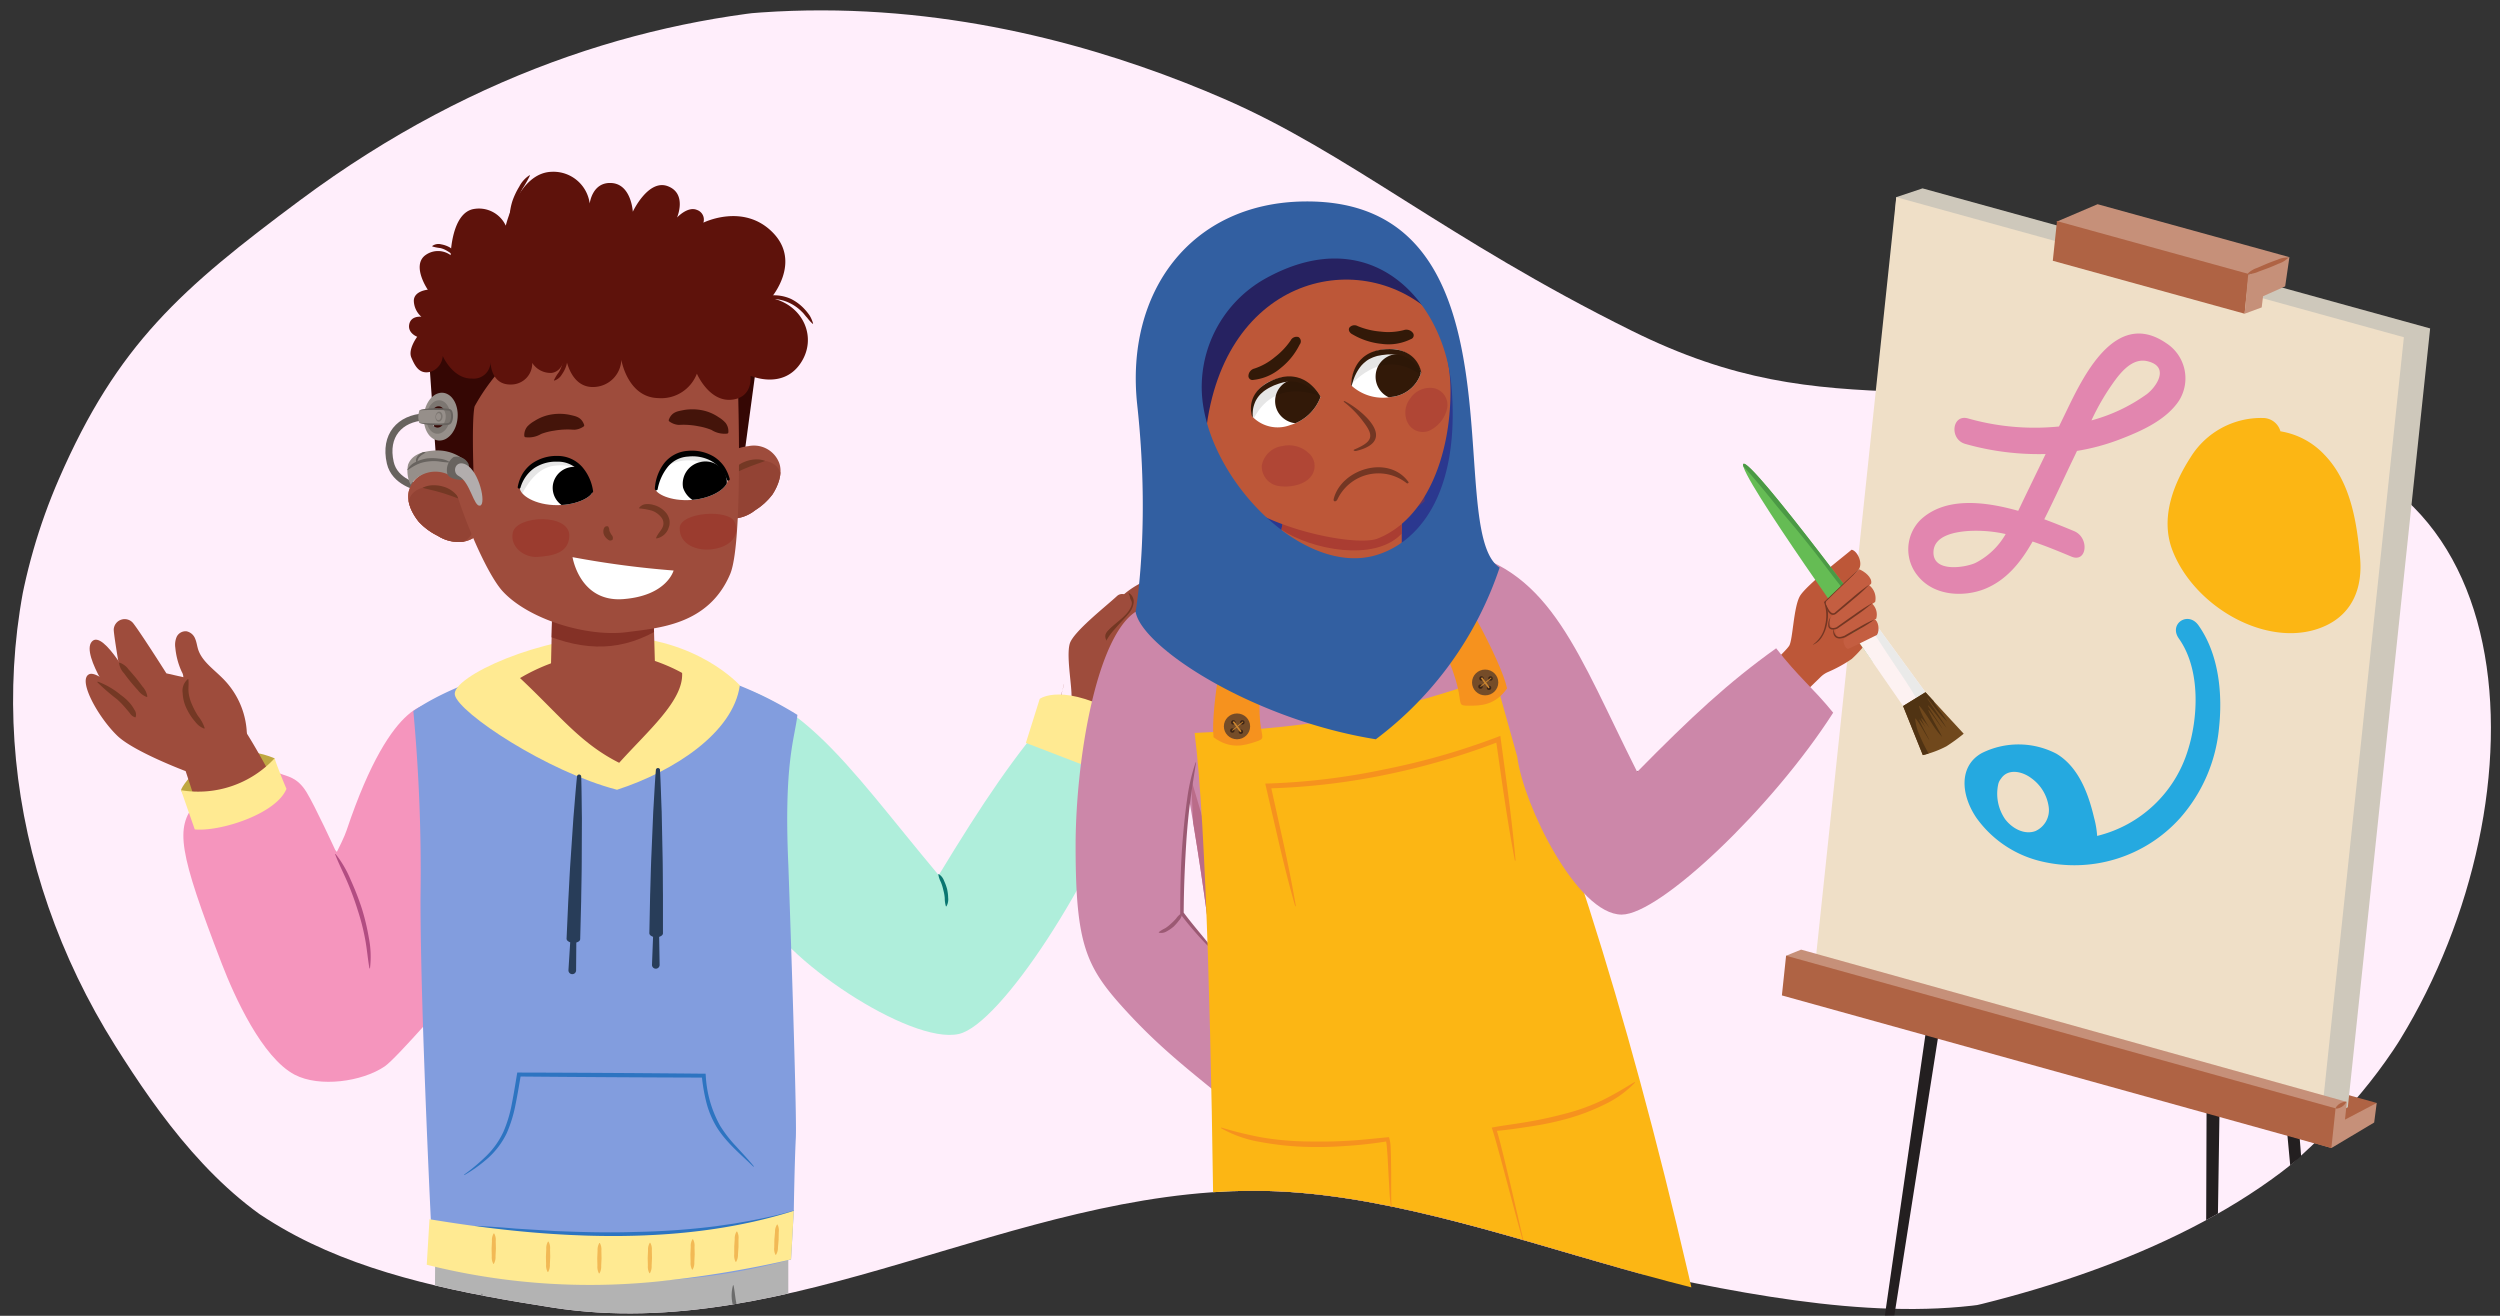 <svg xmlns="http://www.w3.org/2000/svg" xmlns:xlink="http://www.w3.org/1999/xlink" width="380" height="200" viewBox="0 0 380 200"><rect x="0" y="0" width="380" height="200" fill="#333333" stroke="none"/><defs><clipPath id="a"><path d="M45.592,30.446C27.6,43.835,17.862,52.308,8.96,72.787-3.421,101.267.183,133.96,17.151,160.91c6.647,10.557,15.6,20.481,27.877,26.95,11.606,6.115,25.424,8.781,39.028,10.9C120.441,204.419,153.97,180.857,191,181c35.647.138,75.9,25.747,110.246,17.2,22.091-5.5,43.754-15.033,56.677-30.54,26.719-32.066,31.542-91.9-9.443-100.135C293.222,56.414,281.291,58.9,250,43.387,221.709,29.365,205.993,20.2,187,11.964,156.419-1.3,100.081-10.1,45.592,30.446Z" fill="none"/></clipPath><clipPath id="b"><path d="M117.413,75.166a9.783,9.783,0,0,1-2.634,2.4,5.846,5.846,0,0,1-3.712,1.281,4.21,4.21,0,0,1-4.009-4.287,7.229,7.229,0,0,1,2.118-4.3,6.873,6.873,0,0,1,4.56-2.442,4.106,4.106,0,0,1,4.7,2.548C119.008,71.966,118.287,73.822,117.413,75.166Z" fill="#9e4c3c"/></clipPath><clipPath id="c"><path d="M99.305,92.209l.269,9.557c-4.834,4.143-10.184,3.743-15.851.546L83.992,90.3Z" fill="#9e4c3c"/></clipPath><clipPath id="d"><path d="M62.138,74.67a4.089,4.089,0,0,1,4.407-3.018,6.892,6.892,0,0,1,4.8,1.959,7.257,7.257,0,0,1,2.567,4.055,4.191,4.191,0,0,1-3.529,4.677,5.861,5.861,0,0,1-3.828-.891,9.843,9.843,0,0,1-2.877-2.116C62.661,78.089,61.746,76.318,62.138,74.67Z" fill="#9e4c3c"/></clipPath><clipPath id="e"><path d="M99.644,74.359c-.083-1.077,1.173-4.959,4.54-5.395,3.708-.48,6.109,1.4,6.409,3.908.137,1.146-2.1,2.874-5.475,3.12C101.825,76.232,99.692,74.985,99.644,74.359Z" fill="#fff"/></clipPath><clipPath id="f"><path d="M90.043,74.732c0-1.08-1.568-4.853-4.96-5.026-3.734-.191-5.977,1.867-6.074,4.393-.044,1.153,2.328,2.7,5.709,2.685C88.02,76.769,90.045,75.359,90.043,74.732Z" fill="#fff"/></clipPath><clipPath id="g"><path d="M176.141,99.352c16.544,67.836,12.767,154.406,10.905,176.847.135,6.93,69.233,2.459,75.679-8.16.046-8.458-30.261-166.186-39.457-182.12C215.441,85.2,182.039,96.972,176.141,99.352Z" fill="#cc87a9"/></clipPath><clipPath id="h"><path d="M200.708,60.367a6.957,6.957,0,0,1-4.584,4.239,5.343,5.343,0,0,1-5.737-1.25,4.623,4.623,0,0,1,3.066-5.536A5.592,5.592,0,0,1,200.708,60.367Z" fill="none"/></clipPath><clipPath id="i"><path d="M205.425,58.617a7.1,7.1,0,0,0,6.046,1.723A5.244,5.244,0,0,0,216,56.661a4.716,4.716,0,0,0-5.3-3.557A5.485,5.485,0,0,0,205.425,58.617Z" fill="none"/></clipPath></defs><g clip-path="url(#a)"><path d="M45.971,28.514C27.978,41.9,18.242,50.375,9.339,70.854c-12.38,28.481-8.776,61.173,8.192,88.124C24.178,169.535,32.724,181.532,45,188c11.606,6.115,25.4,8.883,39,11,36.385,5.661,69.916-15.793,106.946-15.65,35.647.138,82.706,22.2,117.054,13.65,22.09-5.5,38.078-15.493,51-31,26.72-32.065,30.845-92.172-10.14-100.411C293.6,54.481,279.291,65.77,248,50.261,219.709,36.239,204.993,23.239,186,15,155.419,1.734,100.461-12.031,45.971,28.514Z" fill="#ffeefb"/><path d="M27.522,120.115c-.034-.558,5.215-8.6,14.22-4.852l-.08,4.3L29.632,124Z" fill="#bfa741"/><path d="M56.318,148.47a21.142,21.142,0,0,1-7.485,7.5c-4.973,2.819-7.349,1.785-7.349,1.785L28.22,117.212s-7.833-2.945-10.352-5.345c-2.877-2.741-6.127-8.509-4.323-9.379,1.644-.793,7.268,5.5,7.268,5.5s10.447-2.59,14.349.405S56.318,148.47,56.318,148.47Z" fill="#9e4c3c"/><path d="M21.356,105.839l-.9-1.319s-4.727-9.014-6.5-6.994,4.134,10.1,4.134,10.1l7.317,3.815Z" fill="#9e4c3c"/><path d="M30.9,103.623l-5.609-1.275s-3.821-6.032-4.995-7.554a1.664,1.664,0,0,0-3.009.9c.029,1.2,1.377,8.783,1.377,8.783l8.29,8.335Z" fill="#9e4c3c"/><path d="M14.879,103.612a11.932,11.932,0,0,1,3.469,2.017,7.582,7.582,0,0,1,1.523,1.405,6.069,6.069,0,0,1,.573.872,1.222,1.222,0,0,1,.182,1.075.081.081,0,0,1-.1.052h0l-.007,0a1.551,1.551,0,0,1-.8-.648c-.194-.248-.4-.483-.605-.722a13.624,13.624,0,0,0-1.31-1.36,32.631,32.631,0,0,1-2.989-2.585.063.063,0,0,1,0-.088A.066.066,0,0,1,14.879,103.612Z" fill="#743824"/><path d="M18.2,100.731a2.772,2.772,0,0,1,1.35,1.036c.378.4.731.828,1.088,1.249.341.434.684.866,1.005,1.317a2.906,2.906,0,0,1,.751,1.525.073.073,0,0,1-.067.08.059.059,0,0,1-.027,0,2.905,2.905,0,0,1-1.346-1.038c-.378-.4-.734-.826-1.092-1.246-.342-.434-.687-.864-1.008-1.315a2.762,2.762,0,0,1-.748-1.527.076.076,0,0,1,.072-.08Z" fill="#743824"/><path d="M27.548,103.628a1.427,1.427,0,0,0,.314-.565,1.594,1.594,0,0,0-.23-.939,11.222,11.222,0,0,1-.982-3.665,3.032,3.032,0,0,1,.215-1.682,1.508,1.508,0,0,1,1.491-.819A1.8,1.8,0,0,1,29.67,97.1c.228.535.281,1.111.462,1.658.575,1.738,2.309,2.942,3.665,4.3A12.46,12.46,0,0,1,37.531,112a.252.252,0,0,1-.061.194.337.337,0,0,1-.264.038c-.447-.059-.894-.118-1.338-.193a17.579,17.579,0,0,1-7.684-3.35C25.429,106.577,25.67,106.059,27.548,103.628Z" fill="#9e4c3c"/><path d="M28.643,103.305c.067.749-.045,1.31.023,1.954a6.35,6.35,0,0,0,.522,1.836,11.541,11.541,0,0,0,.918,1.743,5.645,5.645,0,0,1,1,1.815.068.068,0,0,1-.045.085.093.093,0,0,1-.044,0,2.963,2.963,0,0,1-.939-.574c-.256-.25-.469-.538-.7-.811a8.954,8.954,0,0,1-1.114-1.867,5.939,5.939,0,0,1-.5-2.168,2.278,2.278,0,0,1,.772-2.077.066.066,0,0,1,.091.018.073.073,0,0,1,.011.03Z" fill="#743824"/><path d="M29.7,122.134c4.962.223,8.563-1.517,12.889-4.552,1.032.456,2.566.486,4,2.821,1.3,2.117,4.369,8.8,4.369,8.8,1.62,1.6,3.777,10.4,5.369,12.02,2.08,2.12,12.964,9.206,12.964,9.206s-8.982,10.412-10.8,11.653c-3.474,2.368-9.96,3.229-13.693,1.277-4.965-2.6-9.175-11.908-11.086-16.874-6.607-17.169-7.08-20.64-4.036-24.325Z" fill="#f595bd"/><path d="M65.872,107.1s-6.085-2.071-13.185,19.1c-1.282,3.822-8.928,16.1-10.416,21.049S40.4,159,45.24,162.31s25.048-13.428,25.048-13.428L68.753,116.13Z" fill="#f595bd"/><path d="M66.2,182.647l-.154,23.522s53.776-.47,53.776-1.176V179.825Z" fill="#b3b3b3"/><path d="M115.5,137.808c2.852,7.646,22.883,21.052,30.256,19.353,6.3-1.451,20.62-23.313,26.936-41.356-4.336-3.364-7.176-4.574-11.949-8.462-6.53,7.432-11.339,14.617-18.058,25.683-14.382-17.138-22-29.811-37.976-29.678" fill="#afeedb"/><path d="M121.205,108.662c-.384,3.555-2.089,7.178-1.374,22.872,0,0,1.335,37.482,1.136,41.384s-.31,11.128-.31,11.128l-.416,7.385a93.173,93.173,0,0,1-17.876,3.081c-11.224,1-36.624-3.928-36.624-3.928s-1.835-35.793-1.823-54.077a264.812,264.812,0,0,0-1.09-28.424s11.149-8.3,30.229-7.939A56.82,56.82,0,0,1,121.205,108.662Z" fill="#829dde"/><path d="M93.785,120.044c8.633-2.8,17.667-8.648,18.668-15.87,0,0-6.459-7.252-18.976-7.447-11.013-.172-24.939,6.153-24.338,8.908C69.735,108.366,83.155,117.28,93.785,120.044Z" fill="#ffea92"/><polygon points="114.773 56.971 113.144 69.067 111.697 69.422 111.516 57.162 114.773 56.971" fill="#350704"/><path d="M117.413,75.166a9.783,9.783,0,0,1-2.634,2.4,5.846,5.846,0,0,1-3.712,1.281,4.21,4.21,0,0,1-4.009-4.287,7.229,7.229,0,0,1,2.118-4.3,6.873,6.873,0,0,1,4.56-2.442,4.106,4.106,0,0,1,4.7,2.548C119.008,71.966,118.287,73.822,117.413,75.166Z" fill="#9e4c3c"/><g clip-path="url(#b)"><path d="M118.6,71.8c-.479-1.4-2.112-2.007-3.754-1.754a7.256,7.256,0,0,0-5.618,5.284,2.917,2.917,0,0,0,1.247,3.277,2.678,2.678,0,0,0,2.716-.048,6.632,6.632,0,0,0,3.759-2.005C118.343,75.22,119.2,73.561,118.6,71.8Z" fill="#934334"/></g><path d="M116.31,70.065c-.988.373-1.868.649-2.731,1.014-.435.165-.856.361-1.286.564s-.852.436-1.351.646a4.089,4.089,0,0,1,2.274-2.106,4.874,4.874,0,0,1,1.538-.347A3.465,3.465,0,0,1,116.31,70.065Z" fill="#743824"/><path d="M99.305,92.209l.269,9.557c-4.834,4.143-10.184,3.743-15.851.546L83.992,90.3Z" fill="#9e4c3c"/><g clip-path="url(#c)"><path d="M100.714,95.325c-6.082,3.789-11.7,3.727-18.334.98L83.992,90.3l15.313,1.912" fill="#843126"/></g><path d="M63.463,73.991s-3.462-.7-4.138-3.647c-.955-4.169,1.462-6.764,5.2-6.983" fill="none" stroke="#68635f" stroke-miterlimit="10" stroke-width="1.069"/><path d="M62.138,74.67a4.441,4.441,0,0,1,4.268-3.19c1.7-.113,2.848.016,4.934,2.131a7.771,7.771,0,0,1,2.567,4.055,4.191,4.191,0,0,1-3.529,4.677,5.861,5.861,0,0,1-3.828-.891,9.843,9.843,0,0,1-2.877-2.116C62.661,78.089,61.746,76.318,62.138,74.67Z" fill="#bd5738"/><path d="M62.138,74.67a4.089,4.089,0,0,1,4.407-3.018,6.892,6.892,0,0,1,4.8,1.959,7.257,7.257,0,0,1,2.567,4.055,4.191,4.191,0,0,1-3.529,4.677,5.861,5.861,0,0,1-3.828-.891,9.843,9.843,0,0,1-2.877-2.116C62.661,78.089,61.746,76.318,62.138,74.67Z" fill="#9e4c3c"/><g clip-path="url(#d)"><path d="M62.135,76.11c.327-1.44,1.886-2.214,3.546-2.131a7.3,7.3,0,0,1,6.152,4.676,2.91,2.91,0,0,1-.891,3.388,2.675,2.675,0,0,1-2.706.231,6.655,6.655,0,0,1-3.952-1.606C62.755,79.486,61.723,77.924,62.135,76.11Z" fill="#934334"/></g><path d="M64.226,74.15a3.456,3.456,0,0,1,1.525-.388,4.836,4.836,0,0,1,1.567.187A4.1,4.1,0,0,1,69.8,75.808c-.519-.157-.957-.352-1.413-.5S67.5,75,67.049,74.877C66.152,74.6,65.247,74.419,64.226,74.15Z" fill="#743824"/><path d="M112.012,53.971s1.183,28.077-1.027,33.285c-3.307,7.8-11.011,8.2-15.663,8.825-5.983.8-14.962-1.895-18.931-6.225C73.3,86.478,67.42,72.065,67.42,65.262S74.171,46.4,88.9,44.853A27.076,27.076,0,0,1,112.012,53.971Z" fill="#9e4c3c"/><path d="M77.454,54.743a30.806,30.806,0,0,0-5.314,7.022c-.543,2.487-.062,12.81-.062,12.81-1.332-2.581-3.166-3.77-5.672-3.095L65.2,54.319l7.6-4.442Z" fill="#350704"/><path d="M97.161,77.169a1.449,1.449,0,0,1,1.031-.544,3.167,3.167,0,0,1,1.152.127,3.662,3.662,0,0,1,1.956,1.267,2.58,2.58,0,0,1,.48,1.178,3.545,3.545,0,0,1-.028.652c-.064.2-.125.408-.2.6a2.427,2.427,0,0,1-1.739,1.395.068.068,0,0,1-.078-.054.066.066,0,0,1,0-.037l0-.008c.3-.724.789-1.113,1-1.656a1.434,1.434,0,0,0-.237-1.471,3.148,3.148,0,0,0-1.42-1,10.05,10.05,0,0,0-1.861-.333H97.2a.068.068,0,0,1-.056-.078A.054.054,0,0,1,97.161,77.169Z" fill="#743824"/><path d="M93.064,82.072c-.412.214-.559,0-.746-.127a1.752,1.752,0,0,1-.474-.572,1.353,1.353,0,0,1-.109-.851c.058-.292.218-.595.643-.524a.118.118,0,0,1,.086.065l.007.014a1.01,1.01,0,0,1,.149.548,1.227,1.227,0,0,0,.123.3,2.724,2.724,0,0,0,.225.393.634.634,0,0,1,.163.648l0,.016A.126.126,0,0,1,93.064,82.072Z" fill="#743824"/><path d="M101.66,63.8c.467-1.258,1.451-1.294,2.305-1.481a7.745,7.745,0,0,1,2.715.032,6.742,6.742,0,0,1,2.537,1.055,4.578,4.578,0,0,1,1.057.857,2.086,2.086,0,0,1,.438,1.439.223.223,0,0,1-.2.212l-.02,0a3.7,3.7,0,0,1-2.337-.558A9.347,9.347,0,0,0,106.2,64.8a11.882,11.882,0,0,0-2.057-.232c-.357-.017-.709.021-1.077.008a2.7,2.7,0,0,1-1.3-.5l-.028-.018A.224.224,0,0,1,101.66,63.8Z" fill="#44140a"/><path d="M88.669,64.853a2.7,2.7,0,0,1-1.309.465c-.368,0-.719-.043-1.076-.036a11.9,11.9,0,0,0-2.063.179,9.425,9.425,0,0,0-1.97.5,3.7,3.7,0,0,1-2.351.5l-.02,0a.224.224,0,0,1-.189-.218,2.08,2.08,0,0,1,.475-1.427,4.569,4.569,0,0,1,1.079-.829A6.774,6.774,0,0,1,83.809,63a7.755,7.755,0,0,1,2.715.039c.849.209,1.832.27,2.266,1.541a.224.224,0,0,1-.093.261Z" fill="#44140a"/><path d="M111.687,79.388c.825,2.082-.694,3.68-3.24,4.071s-5.161-.714-5.136-3.172S110.861,77.307,111.687,79.388Z" fill="#9b3c2f"/><path d="M86.535,81.484c-.088,2.733-2.85,3.018-4.816,3.169s-4.262-1.487-3.769-3.717C78.53,78.312,86.648,77.984,86.535,81.484Z" fill="#9b3c2f"/><path d="M65.786,68.5a6.553,6.553,0,0,1,4.95,1.532l-2.067,2.4a4.564,4.564,0,0,0-6.257,1.243,4.774,4.774,0,0,1-.39-3.032C62.476,69.381,63.715,68.667,65.786,68.5Z" fill="#968f8a"/><path d="M71.228,70.535c.287.758-.974,2.408-.974,2.408s-1.848.043-2.253-.887a2.428,2.428,0,0,1,.95-2.592A2.014,2.014,0,0,1,71.228,70.535Z" fill="#68635f"/><path d="M70.859,70.628c1.983,1.014,3.089,5.985,2.12,6.228s-1.485-3.568-3.247-4.5C68.629,71.823,69.2,69.779,70.859,70.628Z" fill="#b2adad"/><path d="M68.381,70.308a14.44,14.44,0,0,1-1.711-.176,6.9,6.9,0,0,0-1.676.025,5.34,5.34,0,0,0-1.6.443,10.4,10.4,0,0,0-1.436.872l-.049-.034a2.562,2.562,0,0,1,1.3-1.218,5.783,5.783,0,0,1,1.718-.541,7.132,7.132,0,0,1,1.789.031,3.618,3.618,0,0,1,1.681.543Z" fill="#68635f"/><path d="M64.68,68.754a1.527,1.527,0,0,1-.457.33,1.95,1.95,0,0,0-.408.331,1.169,1.169,0,0,0-.281.411,5.15,5.15,0,0,1-.154.515l-.038.007c-.266-.373-.02-.862.242-1.157a2.1,2.1,0,0,1,.5-.353.788.788,0,0,1,.586-.122Z" fill="#68635f"/><path d="M94.115,115.947c4.378-4.868,9.8-9.473,9.566-13.658,0,0-5.96-3.512-12.517-3.122a28.772,28.772,0,0,0-12.12,3.9C85.059,108.707,88.207,112.988,94.115,115.947Z" fill="#9e4c3c"/><g style="isolation:isolate"><path d="M66.683,65.474a1,1,0,0,1-.553-.131,1.416,1.416,0,0,1-.447-.413,2.159,2.159,0,0,1-.3-.627,2.813,2.813,0,0,1-.117-.778,3.031,3.031,0,0,1,.1-.8,2.578,2.578,0,0,1,.281-.678,1.8,1.8,0,0,1,.43-.5,1.171,1.171,0,0,1,.541-.24.992.992,0,0,1,.56.082,1.33,1.33,0,0,1,.474.385,2.038,2.038,0,0,1,.333.632,2.788,2.788,0,0,1,.135.816,2.981,2.981,0,0,1-.1.845,2.555,2.555,0,0,1-.308.708,1.711,1.711,0,0,1-.462.489,1.089,1.089,0,0,1-.56.2m.162-5.74a2.223,2.223,0,0,0-.974.447,3.323,3.323,0,0,0-.771.873,4.5,4.5,0,0,0-.508,1.173,5.075,5.075,0,0,0-.184,1.366,4.705,4.705,0,0,0,.188,1.332A3.6,3.6,0,0,0,65.114,66a2.461,2.461,0,0,0,.787.721,1.849,1.849,0,0,0,.994.24,2.082,2.082,0,0,0,1.027-.341,3.1,3.1,0,0,0,.861-.856,4.391,4.391,0,0,0,.586-1.25,5.136,5.136,0,0,0,.2-1.5,4.622,4.622,0,0,0-.241-1.438,3.376,3.376,0,0,0-.608-1.1,2.264,2.264,0,0,0-.864-.644,1.827,1.827,0,0,0-1.015-.108" fill="#968f8a"/><path d="M66.578,64.991a.811.811,0,0,1-.446-.088,1.066,1.066,0,0,1-.362-.312,1.569,1.569,0,0,1-.242-.484,2.056,2.056,0,0,1-.091-.608,2.286,2.286,0,0,1,.084-.626,2.04,2.04,0,0,1,.237-.534,1.461,1.461,0,0,1,.356-.387.974.974,0,0,1,.442-.186.816.816,0,0,1,.449.067,1.029,1.029,0,0,1,.374.3,1.546,1.546,0,0,1,.258.487,2.057,2.057,0,0,1,.1.625,2.25,2.25,0,0,1-.088.648,1.955,1.955,0,0,1-.249.547,1.409,1.409,0,0,1-.371.385.932.932,0,0,1-.45.167m-.027-4.138a1.535,1.535,0,0,0-.69.3,2.286,2.286,0,0,0-.553.611,3.169,3.169,0,0,0-.366.832,3.6,3.6,0,0,0-.131.973,3.283,3.283,0,0,0,.138.948,2.476,2.476,0,0,0,.375.76,1.7,1.7,0,0,0,.562.5,1.288,1.288,0,0,0,.7.152,1.476,1.476,0,0,0,.714-.254,2.205,2.205,0,0,0,.592-.605,3.1,3.1,0,0,0,.4-.867,3.569,3.569,0,0,0,.141-1.034,3.255,3.255,0,0,0-.162-.994,2.4,2.4,0,0,0-.415-.766,1.607,1.607,0,0,0-.6-.462,1.273,1.273,0,0,0-.709-.092" fill="#7c7671"/></g><path d="M68.5,62.468a1.725,1.725,0,0,1-.2,1.968c-.466.293-4.392-.116-4.591-.319a2.3,2.3,0,0,1,.178-1.777C64.168,62.174,68.131,62.135,68.5,62.468Z" fill="#7c7671"/><path d="M67.513,62.358a2.053,2.053,0,0,1-.033,1.976c-.36.318-3.574.116-3.748-.076a3.133,3.133,0,0,1,.025-1.9C63.974,62.18,67.2,62.044,67.513,62.358Z" fill="#968f8a"/><path d="M63.832,62.347a9.248,9.248,0,0,1,2.853-.3,10.874,10.874,0,0,1,1.446.079,1.063,1.063,0,0,1,.407.129.8.8,0,0,1,.234.368,2.248,2.248,0,0,1-.081,1.508.9.9,0,0,1-.265.338,1.227,1.227,0,0,1-.4.12,10.517,10.517,0,0,1-1.447.052,8.947,8.947,0,0,1-2.846-.372l.026-.028c.914.113,1.884.107,2.823.132a10.454,10.454,0,0,0,1.4-.068c.457.026.538-.51.576-.937,0-.424-.008-.992-.472-.957a10.938,10.938,0,0,0-1.4-.095c-.941,0-1.9-.011-2.83.059Z" fill="#68635f"/><g style="isolation:isolate"><path d="M66.663,63.774a.205.205,0,0,1-.116-.027.294.294,0,0,1-.093-.087.431.431,0,0,1-.063-.131.6.6,0,0,1-.025-.163.642.642,0,0,1,.02-.167.55.55,0,0,1,.059-.142.368.368,0,0,1,.09-.1.243.243,0,0,1,.114-.05.2.2,0,0,1,.117.017.268.268,0,0,1,.1.08.442.442,0,0,1,.07.133.605.605,0,0,1,.029.171.636.636,0,0,1-.022.177.53.53,0,0,1-.065.149.362.362,0,0,1-.1.1.225.225,0,0,1-.118.042m.034-1.2a.469.469,0,0,0-.2.094.7.7,0,0,0-.162.183.943.943,0,0,0-.106.246,1.062,1.062,0,0,0-.039.286,1.027,1.027,0,0,0,.04.279.74.74,0,0,0,.108.226.526.526,0,0,0,.165.152.4.4,0,0,0,.209.05.441.441,0,0,0,.215-.072.641.641,0,0,0,.181-.179.915.915,0,0,0,.122-.262,1.078,1.078,0,0,0,.043-.314.96.96,0,0,0-.05-.3.714.714,0,0,0-.128-.229.466.466,0,0,0-.181-.135.383.383,0,0,0-.213-.023" fill="#7c7671"/><path d="M66.636,62.805a.324.324,0,0,0-.145.063.5.5,0,0,0-.116.128.693.693,0,0,0-.077.175.756.756,0,0,0-.027.2.669.669,0,0,0,.029.2.524.524,0,0,0,.078.159.361.361,0,0,0,.118.1.267.267,0,0,0,.147.032.3.3,0,0,0,.15-.053.47.47,0,0,0,.124-.127A.662.662,0,0,0,67,63.507a.728.728,0,0,0,.029-.216A.659.659,0,0,0,67,63.082a.482.482,0,0,0-.087-.16.329.329,0,0,0-.125-.1.275.275,0,0,0-.148-.02" fill="#968f8a"/></g><path d="M99.644,74.359c-.083-1.077,1.173-4.959,4.54-5.395,3.708-.48,6.109,1.4,6.409,3.908.137,1.146-2.1,2.874-5.475,3.12C101.825,76.232,99.692,74.985,99.644,74.359Z" fill="#fff"/><g clip-path="url(#e)"><path d="M110.392,72.584A3.2,3.2,0,0,1,108,76.451a3.509,3.509,0,0,1-4.175-2.331,3.372,3.372,0,0,1,2.627-3.883A3.261,3.261,0,0,1,110.392,72.584Z"/><path d="M111.212,71.988a12.715,12.715,0,0,0-1.244-1.156c-.019-.018-.036-.039-.056-.057a8.749,8.749,0,0,0-2.941-1.854,8.559,8.559,0,0,0-6.089.451c-.293.158-.056.566.237.5l.011,0c-.016.017-.033.031-.049.048a14.426,14.426,0,0,0-1.644,2.416c.793-.414,2.126-2.55,5.744-2.343S110.675,74.851,111,74.7c.206-.1,1-.477,1.058-.711a.711.711,0,0,0,.128-.548A3.1,3.1,0,0,0,111.212,71.988Z" opacity="0.1"/></g><path d="M99.533,74.3a7.112,7.112,0,0,1,1.367-3.823,4.981,4.981,0,0,1,3.653-1.948,6.485,6.485,0,0,1,4.013.918,5.608,5.608,0,0,1,1.5,1.451,6.2,6.2,0,0,1,.84,1.871.216.216,0,0,1-.411.134l0-.006a5.523,5.523,0,0,0-2.329-2.8,5.941,5.941,0,0,0-3.543-.7,4.284,4.284,0,0,0-3.116,1.563,7.688,7.688,0,0,0-1.539,3.379l0,.018a.216.216,0,0,1-.427-.059Z"/><path d="M90.043,74.732c0-1.08-1.568-4.853-4.96-5.026-3.734-.191-5.977,1.867-6.074,4.393-.044,1.153,2.328,2.7,5.709,2.685C88.02,76.769,90.045,75.359,90.043,74.732Z" fill="#fff"/><g clip-path="url(#f)"><path d="M84.049,73.653a3.206,3.206,0,0,0,2.693,3.669,3.5,3.5,0,0,0,3.974-2.647,3.383,3.383,0,0,0-2.93-3.667A3.25,3.25,0,0,0,84.049,73.653Z"/><path d="M78.321,73.265a12.537,12.537,0,0,1,1.147-1.248c.018-.02.033-.042.051-.061A8.717,8.717,0,0,1,82.3,69.879a8.569,8.569,0,0,1,6.106-.022c.3.134.1.559-.2.514l-.011,0c.017.016.035.029.052.044a14.548,14.548,0,0,1,1.834,2.281c-.825-.351-2.325-2.377-5.915-1.89s-5.085,5.274-5.42,5.145c-.214-.083-1.032-.4-1.112-.626a.712.712,0,0,1-.171-.536A3.082,3.082,0,0,1,78.321,73.265Z" opacity="0.1"/></g><path d="M89.723,74.739a7.732,7.732,0,0,0-1.8-3.247,4.308,4.308,0,0,0-3.229-1.319,5.926,5.926,0,0,0-3.478.972,5.494,5.494,0,0,0-2.1,2.97l0,.006a.217.217,0,0,1-.421-.1,6.171,6.171,0,0,1,.689-1.933,5.581,5.581,0,0,1,1.38-1.564A6.488,6.488,0,0,1,84.69,69.3a5,5,0,0,1,3.792,1.662,7.129,7.129,0,0,1,1.667,3.7.216.216,0,0,1-.421.093Z"/><path d="M74.561,54.977a2.559,2.559,0,0,1-2.824,2.564c-2.916.07-4.441-3.435-4.441-3.435A2.681,2.681,0,0,1,65.468,56.5c-1.733.472-2.405-.894-2.945-2.153s.891-3.158.891-3.158-1.482-.547-1.208-1.9,1.847-1.141,1.847-1.141A3.338,3.338,0,0,1,62.9,45.693c.04-1.487,2.126-1.657,2.126-1.657s-2.4-3.491-.506-5.141a3.245,3.245,0,0,1,3.979-.107s.112-6.539,3.6-7.033A4.5,4.5,0,0,1,76.879,34.3s1.9-8.07,7.011-8.188a5.557,5.557,0,0,1,5.746,4.822s.372-3.329,3.352-3.112,3.2,4.357,3.2,4.357,2.344-5.013,5.322-3.876,1.4,4.762,1.4,4.762,1.628-1.772,3.045-1.149a1.545,1.545,0,0,1,.959,1.929s6.08-3.041,10.54,1.493-.264,9.961-.264,9.961c4.9,1.007,7.174,6.089,4.425,10.017s-7.537,1.8-7.537,1.8.448,3.367-2.944,3.647-5.207-3.965-5.207-3.965a5.8,5.8,0,0,1-5.869,3.713c-4.669-.1-5.616-5.822-5.616-5.822a4.293,4.293,0,0,1-4.025,4.127c-3.894.293-4.48-4.856-4.48-4.856s-.258,2.492-2.1,2.723A3.31,3.31,0,0,1,80.9,55.161a3.209,3.209,0,0,1-3.166,3.285C74.53,58.573,74.561,54.977,74.561,54.977Z" fill="#5e120b"/><path d="M80.553,26.683a18.7,18.7,0,0,1-1.128,1.986,11.305,11.305,0,0,0-.894,2.053,8.627,8.627,0,0,0-.489,2.17c-.095.747.013,1.467-.112,2.266l-.079.016a4.194,4.194,0,0,1-.388-2.326,9.3,9.3,0,0,1,.439-2.337,11.452,11.452,0,0,1,1.019-2.137,4.57,4.57,0,0,1,1.573-1.747Z" fill="#5e120b"/><path d="M69.957,39.711a3.6,3.6,0,0,1-.975-.819,5.142,5.142,0,0,0-.967-.721,3.436,3.436,0,0,0-1.077-.463,7.235,7.235,0,0,1-1.217-.24l-.016-.079a1.592,1.592,0,0,1,1.342-.251,4.061,4.061,0,0,1,1.309.464,5.422,5.422,0,0,1,1.041.88,1.8,1.8,0,0,1,.629,1.188Z" fill="#5e120b"/><path d="M115.2,45.548a3.861,3.861,0,0,1,2.471-.664,6.246,6.246,0,0,1,2.548.547,7.1,7.1,0,0,1,2.075,1.562,7.991,7.991,0,0,1,.8,1.008,5.257,5.257,0,0,1,.5,1.182l-.069.039a6.748,6.748,0,0,1-.839-.927c-.285-.29-.5-.638-.8-.905a6.514,6.514,0,0,0-1.938-1.364,5.741,5.741,0,0,0-2.286-.566c-.8-.039-1.573.124-2.425.162Z" fill="#5e120b"/><path d="M85.894,52.6a2.057,2.057,0,0,1,.394,1.443,5.635,5.635,0,0,1-.2,1.5,4.854,4.854,0,0,1-.677,1.361,2.086,2.086,0,0,1-1.158.949l-.052-.061a6.752,6.752,0,0,1,.731-1.2,4.257,4.257,0,0,0,.527-1.233,5.3,5.3,0,0,0,.249-1.329,5.515,5.515,0,0,1,.1-1.408Z" fill="#5e120b"/><path d="M73.289,196.644a5.733,5.733,0,0,1,.025,3,9.715,9.715,0,0,1-1.052,2.85,8.286,8.286,0,0,1-1.986,2.308,5.76,5.76,0,0,1-2.684,1.348l-.031-.074c.786-.642,1.635-1.061,2.344-1.713a7.681,7.681,0,0,0,1.786-2.2,9.255,9.255,0,0,0,1.057-2.645c.219-.94.265-1.888.462-2.872Z" fill="#6b6b6b"/><path d="M120.672,184.082a30.58,30.58,0,0,1-5.846,1.827c-1.992.466-4.014.769-6.034,1.06a113.347,113.347,0,0,1-12.2.942c-4.081.119-8.161-.029-12.234-.221-2.035-.125-4.068-.284-6.1-.46-2.027-.219-4.047-.5-6.061-.818l.01-.079c2.037.095,4.068.222,6.092.409l6.087.376c4.061.164,8.127.284,12.187.137a114.149,114.149,0,0,0,12.146-.857l3.012-.437c1-.192,2-.339,2.993-.545,1.99-.393,3.974-.823,5.921-1.407Z" fill="#2d74c1"/><path d="M120.657,184.045l-.416,7.386a163.719,163.719,0,0,1-17.876,3.081,101.713,101.713,0,0,1-37.5-2.271l.419-6.92C85.693,188.719,104.588,189.139,120.657,184.045Z" fill="#ffea92"/><path d="M114.524,177.341c-1.929-1.88-4.071-3.607-5.556-5.969a14.039,14.039,0,0,1-1.6-3.8,26.824,26.824,0,0,1-.695-4.046l.3.271q-14.05-.039-28.1-.167l.3-.25c-.257,1.489-.5,2.984-.806,4.476a20.321,20.321,0,0,1-1.345,4.39,12.284,12.284,0,0,1-2.743,3.691,21.228,21.228,0,0,1-3.694,2.674l-.044-.067a28.858,28.858,0,0,0,3.447-2.905,12.442,12.442,0,0,0,2.539-3.622,19.8,19.8,0,0,0,1.279-4.276c.294-1.474.526-2.968.774-4.461l.042-.251h.256q14.052.035,28.1.172l.27,0,.026.269a17.545,17.545,0,0,0,2.17,7.619,19.39,19.39,0,0,0,2.448,3.162c.909,1,1.845,1.983,2.7,3.036Z" fill="#2d74c1"/><path d="M118.182,186.131a1.953,1.953,0,0,1,.189,1.164l-.02,1.153-.1,1.148a2.06,2.06,0,0,1-.3,1.138l-.08,0a2.068,2.068,0,0,1-.187-1.163l.019-1.153.1-1.149a1.961,1.961,0,0,1,.308-1.138Z" fill="#f2b955"/><path d="M112.041,187.189a1.958,1.958,0,0,1,.212,1.161l0,1.155-.079,1.151a2.057,2.057,0,0,1-.283,1.145l-.08,0a2.066,2.066,0,0,1-.209-1.161l0-1.154.076-1.152a1.956,1.956,0,0,1,.286-1.145Z" fill="#f2b955"/><path d="M105.334,188.363a1.961,1.961,0,0,1,.234,1.158l.026,1.155-.055,1.155a2.073,2.073,0,0,1-.261,1.152H105.2a2.074,2.074,0,0,1-.233-1.158l-.028-1.156.054-1.154a1.96,1.96,0,0,1,.262-1.152Z" fill="#f2b955"/><path d="M98.845,188.907a1.962,1.962,0,0,1,.234,1.158l.026,1.156-.055,1.154a2.073,2.073,0,0,1-.261,1.152h-.08a2.071,2.071,0,0,1-.232-1.158l-.028-1.155.054-1.155a1.962,1.962,0,0,1,.262-1.152Z" fill="#f2b955"/><path d="M91.176,188.941a1.962,1.962,0,0,1,.234,1.158l.026,1.156-.055,1.154a2.073,2.073,0,0,1-.261,1.152h-.08a2.081,2.081,0,0,1-.232-1.158l-.028-1.155.054-1.155a1.962,1.962,0,0,1,.262-1.152Z" fill="#f2b955"/><path d="M83.376,188.72a1.962,1.962,0,0,1,.234,1.158l.026,1.155-.055,1.155a2.073,2.073,0,0,1-.261,1.152h-.08a2.081,2.081,0,0,1-.232-1.158l-.028-1.156.054-1.154a1.962,1.962,0,0,1,.262-1.152Z" fill="#f2b955"/><path d="M75.117,187.483a1.962,1.962,0,0,1,.234,1.158l.026,1.156-.055,1.154a2.08,2.08,0,0,1-.26,1.152h-.08a2.072,2.072,0,0,1-.233-1.158l-.027-1.155.053-1.155a1.962,1.962,0,0,1,.262-1.152Z" fill="#f2b955"/><path d="M102.386,86.717a142.59,142.59,0,0,1-15.36-2.03s1.074,6.891,7.718,6.376S102.386,86.717,102.386,86.717Z" fill="#fff"/><path d="M111.5,195.361c.2.984.243,1.932.461,2.872a9.255,9.255,0,0,0,1.057,2.645,7.684,7.684,0,0,0,1.787,2.2c.708.652,1.558,1.071,2.344,1.713l-.031.074a5.758,5.758,0,0,1-2.685-1.348,8.282,8.282,0,0,1-1.985-2.308,9.689,9.689,0,0,1-1.053-2.85,5.754,5.754,0,0,1,.025-3Z" fill="#6b6b6b"/><path d="M27.522,120.115l2.081,5.957c3.867.366,12.389-2.353,13.938-6.166,0,0-1.319-3.087-1.8-4.643A15.84,15.84,0,0,1,27.522,120.115Z" fill="#ffea92"/><path d="M51.006,129.8a16.6,16.6,0,0,1,2.317,3.986,42.439,42.439,0,0,1,1.675,4.3,34.269,34.269,0,0,1,1.073,4.5,14.811,14.811,0,0,1,.166,4.612h-.082c-.269-1.522-.376-3.019-.666-4.511a33.608,33.608,0,0,0-1.135-4.4,43.848,43.848,0,0,0-1.575-4.268c-.6-1.395-1.3-2.739-1.843-4.183Z" fill="#b24d82"/><path d="M171.116,90.106c2.748-2.207,6.3-3.135,9.74-4a.642.642,0,0,1,.367-.02c.262.09.285.446.224.711a4.564,4.564,0,0,1-2.59,2.8c-1.184.589-2.487.915-3.675,1.5-4.674,2.291-3.778,10.079-8.1,12.952-.006,0-3.022-3.258-3.019-3.377a4.367,4.367,0,0,1,.248-1.314,4.416,4.416,0,0,1,.621-1.168c.237-.319.55-.576.781-.9.509-.715.889-1.538,1.349-2.284a26.508,26.508,0,0,1,1.709-2.482A14.929,14.929,0,0,1,171.116,90.106Z" fill="#9e4c3c"/><path d="M165.949,100.885a10.055,10.055,0,0,0,1.218-2.875,8.62,8.62,0,0,1,1.742-2.819c.724-.813,1.53-1.548,2.2-2.328a2.194,2.194,0,0,0,.431-2.668l.054-.064a1.54,1.54,0,0,1,.717,1.533,3.111,3.111,0,0,1-.731,1.577c-.707.862-1.473,1.595-2.154,2.405a8.8,8.8,0,0,0-1.681,2.583c-.2.481-.346,1-.594,1.509A2.431,2.431,0,0,1,166,100.953Z" fill="#733723"/><path d="M168.342,104.406a3.937,3.937,0,0,0,1.078-3.3A18.811,18.811,0,0,0,168.1,97.17a1.1,1.1,0,0,1,.178-1.18c1.187-1.307,2.811-2.159,3.507-3.5.488-.874.261-1.273-.462-1.917a1.151,1.151,0,0,0-1.541.027c-1.64,1.533-6.665,5.445-7.182,7.251-.592,2.065.528,7.278.216,8.517-.251,1-5.068,7.01-3.812,4.774,2.679-4.768,3.474-11.167,2-3.928l5,3.928" fill="#9e4c3c"/><path d="M169.908,101.726c-.627.6-2-.806-1.429-1.54s5.072-6.806,5.072-6.806a2.842,2.842,0,0,1,1.705,2.549S170.364,101.288,169.908,101.726Z" fill="#c35e41"/><path d="M171.116,103.124c-.591.451-1.7-.89-1.143-1.461s4.8-5.357,4.8-5.357a2.543,2.543,0,0,1,1.314,2.352S171.546,102.8,171.116,103.124Z" fill="#c35e41"/><path d="M172.688,104.678c-.455.281-1.471-1.188-1.058-1.587s4.159-4.274,4.159-4.274c.714.058,1.4,1.612,1.066,2.49C176.855,101.307,173.019,104.474,172.688,104.678Z" fill="#c35e41"/><path d="M175.77,98.947a5.861,5.861,0,0,1-.954,1.056l-1.025.98-1.052.952a6.276,6.276,0,0,1-1.12.877l-.027-.029a6.277,6.277,0,0,1,.955-1.055l1.024-.981,1.051-.952a5.908,5.908,0,0,1,1.122-.877Z" fill="#733723"/><path d="M142.675,132.853a1.975,1.975,0,0,1,.828,1.042,7.206,7.206,0,0,1,.458,1.251,6.965,6.965,0,0,1,.161,1.326,2.094,2.094,0,0,1-.27,1.3l-.073-.01a4.363,4.363,0,0,1-.178-1.263,6.313,6.313,0,0,0-.219-1.213,7.138,7.138,0,0,0-.36-1.183,4.129,4.129,0,0,1-.405-1.209Z" fill="#0a7771"/><path d="M158.038,106.229s3.54-2.695,12.9,2.775c0,0,3.616,2.783,4.281,6.949L171.47,118.9l-15.534-5.977Z" fill="#ffea92"/><polygon points="214.168 319.78 219.762 174.933 198.394 173.651 204.2 320.517 210.06 323.549 214.168 319.78" fill="#af6344"/><polygon points="246.343 320.968 227.127 186.006 245.819 182.859 256.279 319.894 251.391 323.402 246.343 320.968" fill="#af6344"/><path d="M222.091,169.5l-4.6,142.778s-9.561,5.9-16.752-.322C199.994,290.915,194,160.169,194,160.169Z" fill="#547794"/><path d="M249.116,180.681l7.911,130.534s-5.3,6.672-14.332,2.871L223.686,186.25" fill="#547794"/><path d="M220.475,47.775s4.845,18.374,2.632,27.335-20.739,13.034-20.739,13.034l-13.31-10.665Z" fill="#2b388f"/><path d="M213.068,78.36V92.505c-2.408,3.571-16.734,3.355-20.447.186l2.546-14.331C201.015,79.08,207.873,81.53,213.068,78.36Z" fill="#bd5738"/><path d="M213.027,79.663c-5.2,3.386-11.8,1.73-17.97-.868-.124.881-.178,1.039-.272,1.714,4.478,2.994,14.127,5,18.272.606Z" fill="#a13131" opacity="0.67"/><path d="M216.531,71.8c-2.945,3.156-11.77,2.815-18.37,3.682,5.4,2.252,13.7,4.788,18.37.719Z" fill="#a13131" opacity="0.43"/><path d="M220.475,59.463c0,10.043-3.818,19.54-11.084,22.4-3.6,1.415-19.991-2.122-23.751-8.352-3.439-5.7-5.978-11.892-5.978-17.677a18.679,18.679,0,0,1,19.1-17.991C210.968,37.84,220.475,46.235,220.475,59.463Z" fill="#bd5738"/><path d="M217.669,47.594c-11.374-10.409-32.426-5.288-34.492,19.262-2.675-9.788-2.07-21.547,9.444-26.842C205.29,34.189,215.619,40.357,217.669,47.594Z" fill="#262261"/><path d="M176.141,99.352c16.544,67.836,12.767,154.406,10.905,176.847.135,6.93,69.233,2.459,75.679-8.16.046-8.458-30.261-166.186-39.457-182.12C215.441,85.2,182.039,96.972,176.141,99.352Z" fill="#cc87a9"/><g clip-path="url(#g)"><polygon points="181.035 118.367 190.021 148.868 182.657 151.61 181.035 118.367" fill="#ba6c89"/></g><path d="M191.794,70.714a3.673,3.673,0,0,1,3.175-2.923,4.389,4.389,0,0,1,3.962,1.084,2.59,2.59,0,0,1,.173,3.746c-1.051,1.149-3.146,1.5-4.725,1.264A3.018,3.018,0,0,1,191.794,70.714Z" fill="#a13131" opacity="0.43"/><path d="M204.4,60.977c-.086-.043-.209.052-.133.106a15.132,15.132,0,0,1,3.019,3.105c1.595,2.088,1.37,2.953-1.41,4.131-.311.132.034.285.3.218C212.787,66.911,206.668,62.115,204.4,60.977Z" fill="#733623"/><path d="M190.038,56.42a1.133,1.133,0,0,0-.27.639.616.616,0,0,0,.777.682,7.63,7.63,0,0,0,4.126-1.8,10.427,10.427,0,0,0,2.872-3.563.765.765,0,0,0-.165-1.139,1,1,0,0,0-1.185.489,11.118,11.118,0,0,1-2.424,2.56,9.34,9.34,0,0,1-3.106,1.734A1.168,1.168,0,0,0,190.038,56.42Z" fill="#321908"/><path d="M214.141,50.168a1.166,1.166,0,0,1,.582.388.606.606,0,0,1-.267.99,7.677,7.677,0,0,1-4.454.721,10.741,10.741,0,0,1-4.394-1.428c-.488-.225-.712-.69-.5-1.041a1,1,0,0,1,1.264-.23,11.47,11.47,0,0,0,3.457.831,9.453,9.453,0,0,0,3.566-.227A1.189,1.189,0,0,1,214.141,50.168Z" fill="#321908"/><path d="M218.042,59.017a3.609,3.609,0,0,0-3.713,1.581,3.484,3.484,0,0,0-.425,3.531,2.587,2.587,0,0,0,3.27,1.373,4.921,4.921,0,0,0,2.781-3.37A2.626,2.626,0,0,0,218.042,59.017Z" fill="#a13131" opacity="0.43"/><path d="M200.708,60.367a6.957,6.957,0,0,1-4.584,4.239,5.343,5.343,0,0,1-5.737-1.25,4.623,4.623,0,0,1,3.066-5.536A5.592,5.592,0,0,1,200.708,60.367Z" fill="#fff"/><g clip-path="url(#h)"><path d="M200.237,59.26A3.35,3.35,0,0,1,199,63.887a3.48,3.48,0,0,1-4.713-1.214,3.351,3.351,0,0,1,1.238-4.628A3.481,3.481,0,0,1,200.237,59.26Z" fill="#321908"/><path d="M201.482,60.556s-7.854-4.107-11.263,3.8c-2.2.075-2.315-2.375-2.315-2.375l3-4.055,4.906-2.089,3.521.96,2.009,2.55Z" opacity="0.1"/></g><path d="M200.669,60.386s-.16-.188-.454-.489a7.655,7.655,0,0,0-1.308-1.068,7.18,7.18,0,0,0-.944-.5c-.173-.066-.355-.12-.534-.182-.191-.027-.373-.092-.566-.119-.2-.009-.39-.05-.591-.041s-.4,0-.609.033-.413.052-.619.1l-.619.18-.651.238c-.236.083-.387.18-.585.266a7.2,7.2,0,0,0-1.058.639c-.16.119-.29.26-.442.378a5.222,5.222,0,0,0-.371.41,3.821,3.821,0,0,0-.3.434,2.934,2.934,0,0,0-.233.442,5.036,5.036,0,0,0-.279.86,3.843,3.843,0,0,0-.088.72,4.974,4.974,0,0,0,0,.656l-.081.026a3.572,3.572,0,0,1-.149-.651,4.184,4.184,0,0,1-.047-.762,4.076,4.076,0,0,1,.147-.982,3.992,3.992,0,0,1,.477-1.077,5.843,5.843,0,0,1,.382-.523c.155-.157.306-.328.48-.478a6.456,6.456,0,0,1,1.17-.8,9.989,9.989,0,0,1,1.345-.584l.716-.191c.239-.053.488-.069.728-.1a6.5,6.5,0,0,1,.725,0,6.955,6.955,0,0,1,.7.1c.226.05.441.129.656.19.2.091.405.176.594.272a5.937,5.937,0,0,1,.973.679,6.8,6.8,0,0,1,1.163,1.324,5.083,5.083,0,0,1,.338.576Z" fill="#321908"/><path d="M205.425,58.617a7.1,7.1,0,0,0,6.046,1.723A5.244,5.244,0,0,0,216,56.661a4.716,4.716,0,0,0-5.3-3.557A5.485,5.485,0,0,0,205.425,58.617Z" fill="#fff"/><g clip-path="url(#i)"><path d="M209.1,57.015a3.445,3.445,0,1,0,3.631-3.19A3.407,3.407,0,0,0,209.1,57.015Z" fill="#321908"/><path d="M204.824,59.132s5.086-7.17,11.791-1.652c1.99-.917.958-3.15.958-3.15l-4.551-2.268-5.336.334L205,54.826,204.392,58Z" opacity="0.1"/></g><path d="M205.468,58.616s.055-.238.177-.637a7.524,7.524,0,0,1,.67-1.537,6.867,6.867,0,0,1,.606-.869c.123-.137.26-.266.391-.4.157-.11.29-.249.449-.359s.324-.22.507-.3.36-.177.558-.243.391-.138.6-.185l.635-.116.69-.08c.248-.032.428-.013.644-.025a7.283,7.283,0,0,1,1.239.1c.2.034.378.1.569.139a5.071,5.071,0,0,1,.519.2,3.954,3.954,0,0,1,.464.255,3.139,3.139,0,0,1,.414.289,5.226,5.226,0,0,1,.646.641,4.023,4.023,0,0,1,.413.6,5.374,5.374,0,0,1,.3.586l.083-.013a3.419,3.419,0,0,0-.169-.646,4.207,4.207,0,0,0-.312-.7,4.132,4.132,0,0,0-1.511-1.553,5.975,5.975,0,0,0-.582-.3c-.21-.071-.424-.155-.648-.211a6.619,6.619,0,0,0-1.414-.188,10.177,10.177,0,0,0-1.468.081l-.726.15c-.238.061-.466.158-.7.234a6.492,6.492,0,0,0-.648.319,6.838,6.838,0,0,0-.58.4c-.177.145-.333.312-.5.463-.139.172-.279.337-.4.507a5.837,5.837,0,0,0-.551,1.04,6.564,6.564,0,0,0-.42,1.7,5,5,0,0,0-.035.664Z" fill="#321908"/><path d="M213.811,73.441A6.9,6.9,0,0,0,203.3,75.887c-.2.441-.694.421-.575-.054,1.137-4.529,8.3-6.793,11.36-2.577C214.177,73.387,213.947,73.558,213.811,73.441Z" fill="#733623"/><path d="M197.735,165.631c.658.7,4.291,4.673,5.825,7.843a50.577,50.577,0,0,1-11.754-.58,7.418,7.418,0,0,1-1.914-4.239Z" fill="#bd5738"/><path d="M176.94,57.068c.324,2.072.5,4.12.88,6.152a37.722,37.722,0,0,0,1.648,5.956,37.545,37.545,0,0,0,2.517,5.646c1,1.809,2.147,3.517,3.228,5.312l-.074.059a21.154,21.154,0,0,1-3.747-5.039,38.3,38.3,0,0,1-2.655-5.715,37.7,37.7,0,0,1-1.59-6.1,20.462,20.462,0,0,1-.3-6.274Z" fill="#294e85"/><path d="M177.623,74.374a24.89,24.89,0,0,1,.907,3.158,33.419,33.419,0,0,0,2.361,6.05,27.47,27.47,0,0,1,1.475,2.936l-.077.055a9.193,9.193,0,0,1-2.007-2.662,22.689,22.689,0,0,1-2.43-6.206,8.839,8.839,0,0,1-.323-3.319Z" fill="#294e85"/><path d="M183.036,112.369c-2.665,5.252-3.378,17.881-3.378,26.44,5.518,7.383,15.127,15.05,20.411,28.372a25.933,25.933,0,0,1-10.669,2.64c-6.743-5.757-11.942-9.333-18.05-15.962-6.236-6.768-7.858-10-7.858-25.3,0-12.589,3.027-31.581,9.12-35.568a26.952,26.952,0,0,0,11.781,10.7c-.257,1.831-.428,3.325-.537,4.658l-1.274.058c.007,1.631.658,7.264.94,9.962C183.679,119.864,183,110.257,183.036,112.369Z" fill="#cc87a9"/><path d="M231.426,160l-.346.235,4.14,9.591.436-.078C234.5,166.913,233.027,163.563,231.426,160Z" fill="#a87c4f"/><line x1="235.395" y1="160.971" x2="236.736" y2="160.435" fill="none" stroke="#a87c4f" stroke-miterlimit="10" stroke-width="0.497"/><line x1="236.545" y1="163.742" x2="237.885" y2="163.206" fill="none" stroke="#a87c4f" stroke-miterlimit="10" stroke-width="0.497"/><line x1="237.654" y1="166.416" x2="238.995" y2="165.88" fill="none" stroke="#a87c4f" stroke-miterlimit="10" stroke-width="0.497"/><path d="M179.658,138.809s-1.444,2.561-3.517,2.919" fill="#cc87a9"/><path d="M179.69,138.827a1.823,1.823,0,0,1-.5,1.109,7.721,7.721,0,0,1-.805.914,6.03,6.03,0,0,1-1.018.7,1.582,1.582,0,0,1-1.22.213l-.012-.072a5.12,5.12,0,0,1,.976-.6,5.578,5.578,0,0,0,.872-.688,7.942,7.942,0,0,0,.8-.8,2.922,2.922,0,0,1,.846-.815Z" fill="#9b5973"/><path d="M248.845,117.186a6.439,6.439,0,0,1,0,4.509" fill="#cc87a9"/><path d="M248.879,117.172a1.664,1.664,0,0,1,.53,1.077,6.513,6.513,0,0,1,.142,1.191,6.21,6.21,0,0,1-.141,1.193,1.747,1.747,0,0,1-.531,1.075l-.068-.026a3.316,3.316,0,0,1,.085-1.142,5.68,5.68,0,0,0,.057-1.1,6.356,6.356,0,0,0-.062-1.1,3.133,3.133,0,0,1-.079-1.14Z" fill="#9b5973"/><path d="M181.805,115.9c-.309,1.9-.612,3.786-.866,5.687s-.436,3.808-.576,5.721c-.259,3.826-.422,7.663-.442,11.5l-.052-.157c1.607,2.166,3.428,4.174,5.071,6.343l-.054.049a50.242,50.242,0,0,1-5.439-6.077l-.052-.069v-.089c-.01-3.85.077-7.7.408-11.545.159-1.92.361-3.838.635-5.747a28.849,28.849,0,0,1,1.3-5.636Z" fill="#9b5973"/><path d="M280.207,96.823a3.087,3.087,0,0,0-.2,1.054.5.5,0,0,0,.6.558,3.235,3.235,0,0,0,1-.33c.326-.147.636-.335.954-.5l.011-.006h0q1.345-.587,2.729-1.088-1.3.687-2.642,1.285l.012-.006a8.643,8.643,0,0,1-.973.522,3.413,3.413,0,0,1-1.076.324.65.65,0,0,1-.738-.756A2.882,2.882,0,0,1,280.207,96.823Z" fill="#733623"/><path d="M88.342,118.033c.074,2.108.068,4.214.106,6.322l-.025,6.318c0,2.106-.06,4.21-.087,6.316l-.081,3.156-.04,1.579-.021.789c-.013.263.089.529-.62.768H87.6l-.033,4.216a.581.581,0,0,1-1.162-.009v-.032l.264-4.208h.025c-.69-.288-.57-.547-.564-.81l.035-.789.07-1.577.142-3.154c.122-2.1.208-4.206.358-6.307l.422-6.3c.186-2.1.328-4.2.551-6.3a.318.318,0,0,1,.634.023Z" fill="#283d59"/><path d="M100.317,117.04c.125,2.116.17,4.231.259,6.347l.129,6.346c.053,2.115.041,4.23.065,6.345l0,3.172,0,1.587,0,.793c-.006.264.1.529-.6.786h.024l.07,4.235a.581.581,0,0,1-1.162.019v-.032l.163-4.233h.024c-.7-.272-.583-.535-.584-.8l.017-.793.032-1.586.065-3.171c.071-2.114.106-4.229.206-6.343l.268-6.341c.135-2.114.227-4.227.4-6.34a.318.318,0,0,1,.634.007Z" fill="#283d59"/><polygon points="348.55 160.39 360.36 308.956 346.571 160.561 348.55 160.39" fill="#231f20"/><polygon points="337.389 167.295 334.807 337 335.402 167.276 337.389 167.295" fill="#231f20"/><polygon points="294.961 155.278 269.991 314.229 292.996 154.982 294.961 155.278" fill="#231f20"/><path d="M260.191,209.553c-10.142,12.648-71.791,62.1-75.746,55.3.487-12.858.722-125.315-2.863-153.445,20.263-.877,29.866-3.161,47.09-9.063C240.905,132.493,250.766,165.964,260.191,209.553Z" fill="#fcb614"/></g><path d="M361.261,167.649l-12.839-3.576s-1.75,5.717-1.613,5.594,9.809,2.394,9.809,2.394Z" fill="#af6344"/><polygon points="356.869 168.303 352.286 170.666 279.712 147.012 288.233 29.969 292.224 28.631 369.382 49.922 356.869 168.303" fill="#cec8bb"/><polygon points="352.878 169.641 275.72 148.35 288.233 29.969 365.39 51.26 352.878 169.641" fill="#efdfc7"/><polygon points="361.261 167.649 356.437 170.184 356.722 167.49 273.768 144.343 271.485 145.27 272.563 150.324 354.368 174.502 360.874 170.622 361.261 167.649" fill="#c69079"/><path d="M358.721,84.676c-.466-4.882-1.275-11.257-5.377-15.522a11.725,11.725,0,0,0-6.716-3.594,2.772,2.772,0,0,0-2.729-2.027,12.6,12.6,0,0,0-10.912,5.947c-2.452,3.789-4.749,9.125-2.755,14.226,3.489,8.922,15.129,15.241,23.317,11.376C357.661,93.141,359.155,89.217,358.721,84.676Z" fill="#fcb614"/><path d="M329.231,52.137c-7.777-5.3-12.71,5.361-15.187,10.46q-.541,1.113-1.079,2.229A37.057,37.057,0,0,1,299.134,63.6c-2.451-.687-2.864,3.187-.409,3.875a40.783,40.783,0,0,0,12.212,1.537q-1.577,3.261-3.156,6.52c-.333.689-.666,1.4-1.01,2.114-5.467-1.547-11.192-2.035-14.821,1.337a6.335,6.335,0,0,0-.462,8.528c2.585,3.252,7.279,3.195,10.214,2,3.316-1.346,5.5-4.1,7.252-7.2,2,.676,3.975,1.487,5.9,2.294,2.388,1,2.774-2.885.41-3.874-1.382-.579-2.918-1.2-4.533-1.8,1.57-3.121,3.017-6.334,4.539-9.478.146-.3.289-.609.433-.914a32.816,32.816,0,0,0,6.418-1.72c3.265-1.251,7.074-2.905,9.076-5.9A6.363,6.363,0,0,0,329.231,52.137Zm-29,33.443c-1.469.673-6.484,1.533-6.341-1.724.111-2.526,3.451-3.024,5.392-3.152a20.519,20.519,0,0,1,5.581.472A11.092,11.092,0,0,1,300.236,85.58Zm25.986-25.6A25.745,25.745,0,0,1,317.9,63.9a35.825,35.825,0,0,1,3.81-6.4c1.054-1.35,2.647-3.078,4.676-2.6C329.921,55.719,327.747,58.878,326.222,59.982Z" fill="#e286af"/><path d="M334.169,95.052c-1.574-2.226-4.561-.233-2.984,2,3.417,4.831,2.876,12.251,1.382,16.957a19.163,19.163,0,0,1-13.8,13.05,14.052,14.052,0,0,0-.467-2.759c-.842-3.58-2.316-7.7-5.725-9.735a12.485,12.485,0,0,0-11.335-.1c-3.441,1.91-3.271,6.2-.847,9.814a16.842,16.842,0,0,0,9.494,6.549,21.6,21.6,0,0,0,21.51-6.509,24.051,24.051,0,0,0,5.89-13.645C337.826,105.763,337.385,99.6,334.169,95.052Z" fill="#25a9e0"/><path d="M311.4,122.631a6.441,6.441,0,0,0-2.59-4.312c-1.559-1.192-3.675-1.472-4.66.044a2,2,0,0,0-.446.978,6.813,6.813,0,0,0,1.073,5.173c1.153,1.511,3.019,2.4,4.6,1.81A3.478,3.478,0,0,0,311.4,122.631Z" fill="#efdfc7"/><polygon points="341.724 41.759 312.566 33.714 318.833 31.04 347.991 39.086 341.724 41.759" fill="#c69079"/><polygon points="341.182 47.685 312.025 39.639 312.662 33.606 341.82 41.652 341.182 47.685" fill="#af6344"/><polygon points="354.368 174.502 270.847 151.303 271.485 145.27 355.005 168.469 354.368 174.502" fill="#af6344"/><polygon points="347.991 39.086 347.346 43.527 343.984 45.027 343.779 46.726 341.182 47.685 341.724 41.759 347.991 39.086" fill="#c69079"/><path d="M347.783,39.219a3.726,3.726,0,0,1-1.422.855c-.5.226-1,.432-1.508.639l-1.537.566a3.808,3.808,0,0,1-1.617.365l-.031-.078a3.8,3.8,0,0,1,1.425-.847l1.5-.647c.509-.2,1.017-.4,1.534-.573a3.719,3.719,0,0,1,1.62-.358Z" fill="#af6344"/><path d="M356.644,167.466a1.49,1.49,0,0,1-.3.447,1.9,1.9,0,0,1-.385.319,1.867,1.867,0,0,1-.454.205,1.472,1.472,0,0,1-.536.074,1.465,1.465,0,0,1,.3-.448,1.811,1.811,0,0,1,.385-.317,1.856,1.856,0,0,1,.455-.205A1.491,1.491,0,0,1,356.644,167.466Z" fill="#af6344"/><path d="M268.837,110.583l7.906-7.688a3.739,3.739,0,0,1,1.084-.736,20.748,20.748,0,0,0,3.638-2,18.823,18.823,0,0,0,2.919-3.406s-2.368-8.617-3-11.221L275.1,91.155l-2.971,12.813-4.72,4.063Z" fill="#bd5738"/><path d="M277.221,97.5a3.566,3.566,0,0,0,1.63-2.669,19.8,19.8,0,0,0-.435-4.256c1.324-1.451,2.989-2.71,4-3.878.911-.995-.139-3.044-.987-3.137-.684.64-6.906,5.378-7.853,7.062s-1.058,6.46-1.589,7.48-7.261,6.976-7.261,6.976l4.116,5.5" fill="#bd5738"/><path d="M284.653,100.57s-20.678-28.842-19.671-30.046,22.377,27.794,22.377,27.794Z" fill="#65bc54"/><path d="M264.982,70.881c1.69,1.841,3.264,3.781,4.834,5.721,1.045,1.29,2.139,2.541,3.2,3.823q1.656,2.008,3.253,4.065c1.021,1.316,2,2.66,3.029,3.972,1,1.281,2.018,2.557,2.944,3.895.448.646.875,1.306,1.27,1.985.195.337.373.681.586,1.008.2.309.415.61.633.908a21.315,21.315,0,0,1,1.842,2.718l.791-.658s-21.37-29-22.377-27.794C264.934,70.582,264.936,70.7,264.982,70.881Z" fill="#4b9945"/><polygon points="282.613 97.693 289.271 107.32 292.668 105.222 285.49 95.399 282.613 97.693" fill="#fdf2f2"/><path d="M286.682,99.076c1.01,1.544,2.06,3.062,3.071,4.6.52.793,1.025,1.6,1.491,2.421l1.424-.879L285.49,95.4l-.788.628C285.362,97.044,286.018,98.062,286.682,99.076Z" fill="#eaeae9"/><path d="M289.271,107.32l3,7.458a15.469,15.469,0,0,0,3.586-1.341,27.1,27.1,0,0,0,2.626-1.912l-5.812-6.3Z" fill="#70481c"/><path d="M292.992,114.25a26.524,26.524,0,0,1-1.222-2.5,8.012,8.012,0,0,1-.664-2.489c0-.04.049-.073.078-.035.2.258.39.527.567.8.538.838,1,1.726,1.548,2.554-.051-.108-.1-.219-.15-.326-.464-.936-1.008-1.832-1.41-2.8a.044.044,0,0,1,.074-.046q.249.3.481.611c.155.207.3.418.451.63a9.658,9.658,0,0,1-.725-1.422.044.044,0,0,1,.074-.046c.159.173.312.35.461.531.263.319.514.647.759.978-.312-.5-.617-1.007-.889-1.53a9.322,9.322,0,0,1-.741-1.819c-.012-.044.051-.066.078-.035a12.718,12.718,0,0,1,.827,1.067c.467.666.891,1.36,1.347,2.033a11.732,11.732,0,0,0,1.277,1.614c-.115-.232-.229-.463-.351-.691-.592-1.106-1.249-2.182-1.75-3.333a.045.045,0,0,1,.075-.046c.19.243.375.489.558.738.524.714,1.028,1.444,1.558,2.154-.061-.1-.118-.2-.18-.3-.676-1.091-1.42-2.141-2.07-3.247-.027-.045.042-.08.074-.046.245.262.481.533.71.808.7.842,1.343,1.727,2.027,2.581-.115-.2-.226-.393-.346-.586-.4-.652-.831-1.291-1.262-1.928s-.863-1.268-1.284-1.908c-.03-.046.036-.1.068-.056q.3.432.618.854a23.635,23.635,0,0,0,2.292,2.658c-.1-.172-.2-.342-.3-.506-.565-.863-1.266-1.64-1.749-2.553a.041.041,0,0,1,.012-.051l-1.241-1.346-3.4,2.1,3,7.458s.364-.088.879-.241C293.1,114.442,293.043,114.346,292.992,114.25Z" fill="#503313"/><path d="M275.57,97.974a4.592,4.592,0,0,0,1.838-2.907,6.229,6.229,0,0,0-.125-3.466l-.033-.09.066-.063,2.616-2.49c.872-.829,1.737-1.667,2.677-2.426l.024.024c-.8.909-1.668,1.74-2.531,2.579l-2.593,2.514.033-.152a6.482,6.482,0,0,1,.1,3.627,5.436,5.436,0,0,1-.7,1.69A2.959,2.959,0,0,1,275.585,98Z" fill="#733623"/><path d="M279.315,93.209c-.646.514-2.284-1.227-1.676-1.872s4.982-4.793,4.982-4.793c.618.227,2.044,1.19,1.786,2.184C284.407,88.728,279.786,92.834,279.315,93.209Z" fill="#c45e41"/><path d="M279.147,95.475c-.673.4-1.579-1.1-.926-1.632s5.848-4.921,5.848-4.921a2.523,2.523,0,0,1,.956,2.568S279.636,95.185,279.147,95.475Z" fill="#c45e41"/><path d="M279.91,96.939c-.61.275-1.3-1.118-.694-1.5s5.31-3.711,5.31-3.711a2.261,2.261,0,0,1,.656,2.317S280.354,96.738,279.91,96.939Z" fill="#c45e41"/><path d="M280.958,98.612c-.456.154-1.037-1.333-.592-1.6s4.522-2.895,4.522-2.895c.612.194.882,1.688.411,2.388C285.3,96.507,281.29,98.5,280.958,98.612Z" fill="#c45e41"/><path d="M277.429,91.545A7.5,7.5,0,0,0,278,92.736a1.272,1.272,0,0,0,.416.435.451.451,0,0,0,.5-.061l-.008.006c.843-.721,1.68-1.448,2.538-2.15a30.607,30.607,0,0,1,2.616-2.057l.022.026a30.471,30.471,0,0,1-2.469,2.231c-.837.727-1.695,1.43-2.548,2.138l-.008.006a.7.7,0,0,1-.756.071,1.317,1.317,0,0,1-.489-.533,3.572,3.572,0,0,1-.414-1.3Z" fill="#733623"/><path d="M278.237,93.85a2.676,2.676,0,0,0-.132,1.31c.113.409.653.328,1.052.186l-.031.016c.885-.628,1.761-1.269,2.659-1.878a28.882,28.882,0,0,1,2.731-1.775l.019.028a28.868,28.868,0,0,1-2.6,1.963c-.878.637-1.779,1.242-2.671,1.86l-.015.011-.016,0a1.968,1.968,0,0,1-.725.118.629.629,0,0,1-.6-.476,2.108,2.108,0,0,1,.3-1.381Z" fill="#733623"/><path d="M278.731,95.583a1.422,1.422,0,0,0,.446,1.126.891.891,0,0,0,.568.1,2.779,2.779,0,0,0,.612-.175l-.014.007c.733-.433,1.467-.863,2.213-1.273a18.256,18.256,0,0,1,2.272-1.172l.017.029a18.186,18.186,0,0,1-2.16,1.368c-.731.436-1.474.851-2.217,1.265l-.01.006-.005,0a3.038,3.038,0,0,1-.681.182,1.076,1.076,0,0,1-.722-.155.964.964,0,0,1-.372-.626,1.673,1.673,0,0,1,.019-.691Z" fill="#733623"/><path d="M230.621,115.019c.895,7.25,9.084,24,15.876,24,5.8,0,22.867-16.206,32.147-30.688-3.085-3.81-5.312-5.437-8.668-9.792-7.251,5.175-12.949,10.481-21.125,18.79-8.981-17.857-12.992-30.455-26.964-33.552" fill="#cc87a9"/><path d="M196.868,137.749c-.864-3.006-1.618-6.037-2.34-9.075l-2.11-9.127-.1-.441.456-.012a101.6,101.6,0,0,0,17.694-2.158,106.989,106.989,0,0,0,17.141-4.912l.44-.169.062.463c.831,6.153,1.721,12.3,2.255,18.491l-.1.014c-1.181-6.1-2-12.257-2.888-18.4l.5.294a107.862,107.862,0,0,1-17.243,5.043,102.126,102.126,0,0,1-17.846,2.079l.354-.454,2.027,9.146c.657,3.053,1.283,6.113,1.8,9.2Z" fill="#f6921e"/><path d="M211.451,183.514a20.2,20.2,0,0,1-.262-2.591l-.141-2.587-.138-2.583-.1-1.283a6.442,6.442,0,0,0-.167-1.172l.31.168a63.8,63.8,0,0,1-6.4.721,57.322,57.322,0,0,1-6.449.123,45.1,45.1,0,0,1-6.426-.711,18.167,18.167,0,0,1-6.092-2.124l.041-.094a55.74,55.74,0,0,0,6.18,1.509,44.343,44.343,0,0,0,6.326.6c2.122.044,4.249.05,6.373-.074,2.127-.1,4.242-.351,6.365-.544l.25-.023.06.191a5.658,5.658,0,0,1,.2,1.384l.047,1.3.034,2.593,0,2.59c.013.858-.018,1.735.079,2.572Z" fill="#f6921e"/><path d="M231.451,188.513c-.788-2.8-1.531-5.607-2.277-8.415l-1.127-4.209c-.39-1.389-.755-2.823-1.194-4.157l-.111-.339.351-.063c1.875-.338,3.764-.551,5.626-.9,1.868-.324,3.708-.757,5.529-1.241a31.382,31.382,0,0,0,5.291-1.942c1.693-.823,3.292-1.788,4.929-2.784l.064.078a15.755,15.755,0,0,1-4.676,3.354,32.248,32.248,0,0,1-5.385,2.079,45.557,45.557,0,0,1-5.622,1.213c-1.891.289-3.778.582-5.679.736l.241-.4c.461,1.429.784,2.821,1.14,4.238L229.578,180l1.971,8.491Z" fill="#f6921e"/><path d="M212.539,86.7c13.174,19.992,7.328,20.567,10.736,20.567,1.693,0,3.95,0,5.8-2.63-.877-4.16-7.542-16.373-10.609-19.852C216.673,85.07,214,86.306,212.539,86.7Z" fill="#f6921e"/><path d="M194.407,89.925c-6.1,23.048-.365,21.786-3.6,22.839-1.606.524-3.748,1.221-6.347-.7-.5-4.22,1.911-17.872,3.707-22.122C189.96,89.655,192.892,90,194.407,89.925Z" fill="#f6921e"/><ellipse cx="188.024" cy="110.408" rx="1.997" ry="1.961" fill="#754c28"/><ellipse cx="187.465" cy="109.801" rx="0.341" ry="0.335" fill="#3b2314"/><ellipse cx="188.609" cy="111.226" rx="0.341" ry="0.335" fill="#3b2314"/><ellipse cx="188.836" cy="109.801" rx="0.341" ry="0.335" fill="#3b2314"/><ellipse cx="187.313" cy="111.038" rx="0.341" ry="0.335" fill="#3b2314"/><line x1="187.465" y1="109.686" x2="188.609" y2="111.226" fill="none" stroke="#ce8730" stroke-miterlimit="10" stroke-width="0.248"/><line x1="187.313" y1="111.038" x2="188.95" y2="109.708" fill="none" stroke="#ce8730" stroke-miterlimit="10" stroke-width="0.124"/><ellipse cx="225.745" cy="103.735" rx="1.997" ry="1.961" fill="#754c28"/><ellipse cx="225.186" cy="103.128" rx="0.341" ry="0.335" fill="#3b2314"/><ellipse cx="226.33" cy="104.554" rx="0.341" ry="0.335" fill="#3b2314"/><ellipse cx="226.557" cy="103.128" rx="0.341" ry="0.335" fill="#3b2314"/><ellipse cx="225.034" cy="104.365" rx="0.341" ry="0.335" fill="#3b2314"/><line x1="225.186" y1="103.013" x2="226.33" y2="104.554" fill="none" stroke="#ce8730" stroke-miterlimit="10" stroke-width="0.248"/><line x1="225.034" y1="104.365" x2="226.671" y2="103.035" fill="none" stroke="#ce8730" stroke-miterlimit="10" stroke-width="0.124"/><path d="M198.161,30.622c-17.126.254-27.176,13.717-25.3,30.942s.08,29.419-.246,31.424c.886,5.366,17.769,16.376,36.51,19.381a53.988,53.988,0,0,0,18.82-26.1C219.2,80.707,232.686,30.111,198.161,30.622Zm10.9,53.792c-11.592,3.323-26.73-12.92-26.395-26.018a18.9,18.9,0,0,1,9.959-16.211c16.1-8.714,27.026,3.844,28.029,16.85C221.887,75.081,215.606,82.536,209.057,84.414Z" fill="#325fa1"/></svg>
